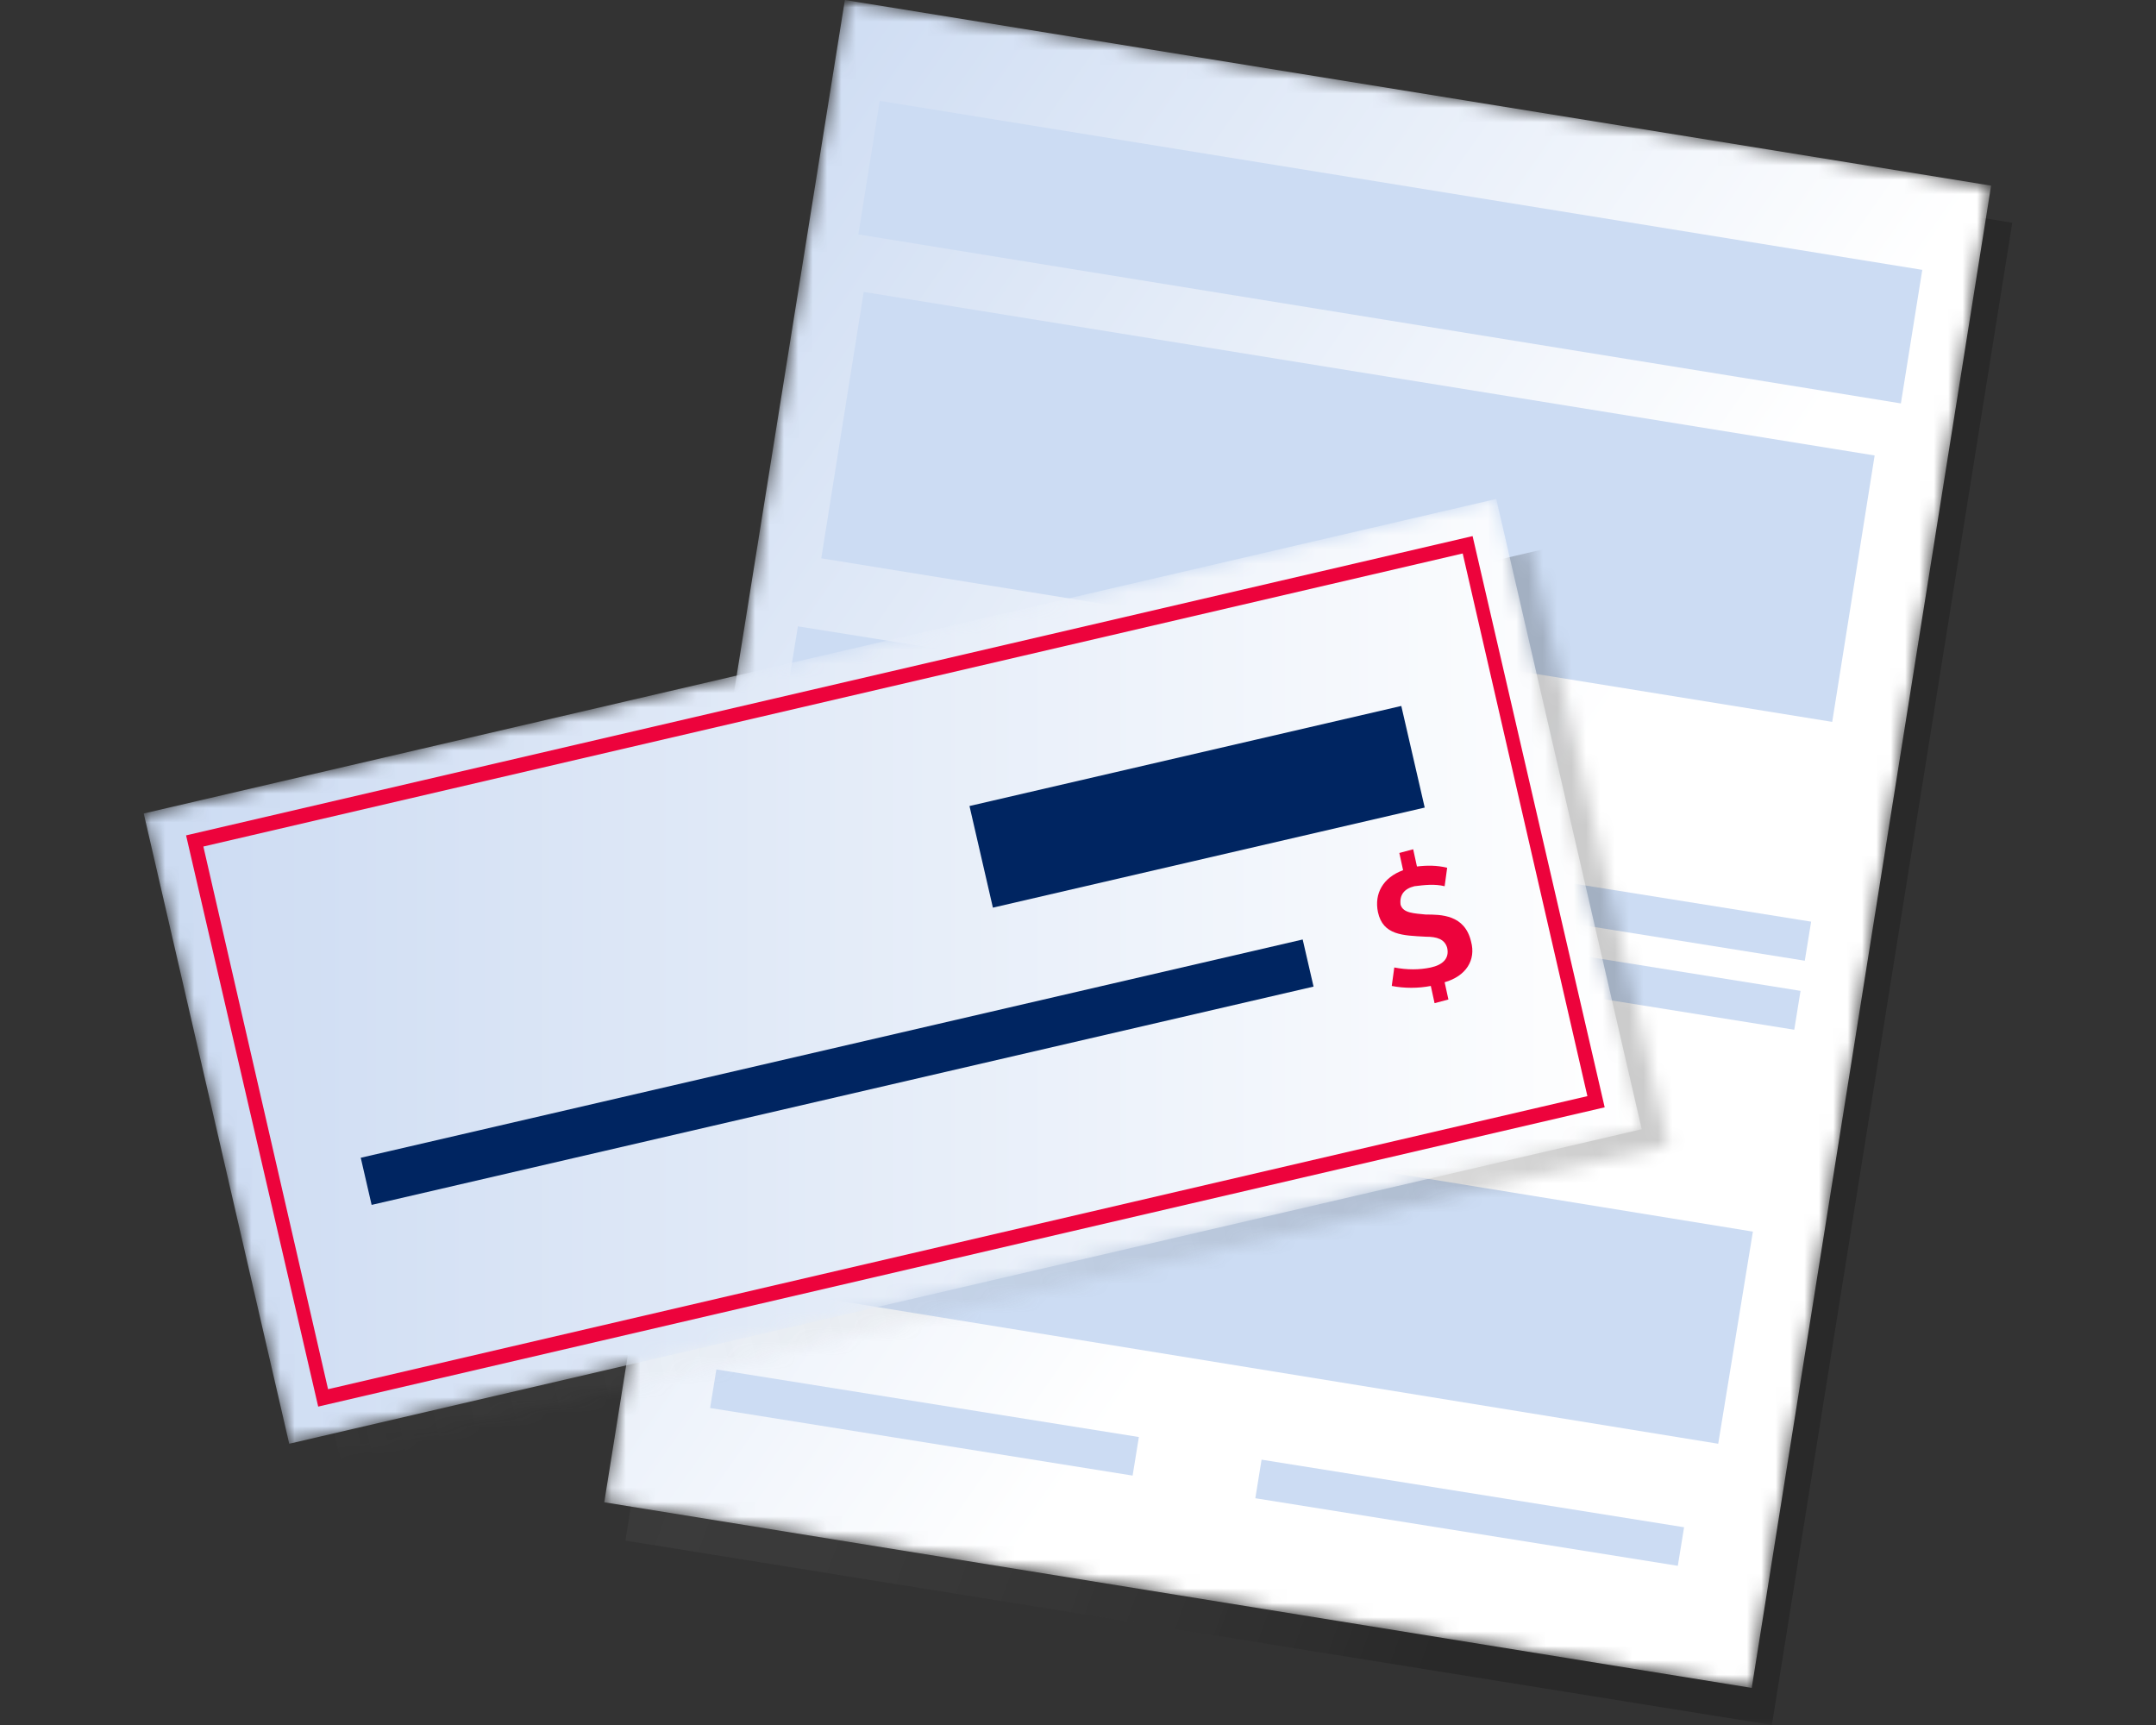 <?xml version="1.0" encoding="UTF-8"?>
<svg width="150px" height="120px" viewBox="0 0 150 120" version="1.1" xmlns="http://www.w3.org/2000/svg" xmlns:xlink="http://www.w3.org/1999/xlink">
    <rect x="0" y="0" width="150" height="120" fill="#333333" stroke="none"/>
    <title>2021-BMHIllustrationLibrary-71 + envelope-paper + Group 28 + Group 18 + 2021-BMHIllustrationLibrary-71 + Keys Mask</title>
    <defs>
        <rect id="path-1" x="0" y="0" width="150" height="120"></rect>
        <linearGradient x1="80.28%" y1="47.568%" x2="-3.458%" y2="9.572%" id="linearGradient-3">
            <stop stop-color="#000000" offset="0%"></stop>
            <stop stop-color="#EEEEEE" stop-opacity="0" offset="100%"></stop>
        </linearGradient>
        <polygon id="path-4" points="16.74 0 -4.66884925e-15 104.507 79.834 117.42 96.487 12.913"></polygon>
        <linearGradient x1="4.154%" y1="10.031%" x2="59.107%" y2="57.941%" id="linearGradient-6">
            <stop stop-color="#CCDBF2" offset="0%"></stop>
            <stop stop-color="#FFFFFF" offset="100%"></stop>
        </linearGradient>
        <polygon id="path-7" points="94.1 0 104.221 43.845 10.122 65.726 0 21.88"></polygon>
        <linearGradient x1="92.875%" y1="42.741%" x2="0%" y2="56.264%" id="linearGradient-9">
            <stop stop-color="#000000" offset="0%"></stop>
            <stop stop-color="#EEEEEE" stop-opacity="0" offset="100%"></stop>
        </linearGradient>
        <polygon id="path-10" points="104.221 43.845 10.122 65.726 8.74746211e-16 21.88 94.099 0"></polygon>
        <linearGradient x1="6.62752312e-05%" y1="50%" x2="100%" y2="50%" id="linearGradient-12">
            <stop stop-color="#CCDBF2" offset="0%"></stop>
            <stop stop-color="#FFFFFF" offset="100%"></stop>
        </linearGradient>
    </defs>
    <g id="7/7" stroke="none" stroke-width="1" fill="none" fill-rule="evenodd">
        <g id="WhatHappensAtClosing-CarouselSliders-Mobile" transform="translate(-113, -156)">
            <g id="What-happens-at-closing?" transform="translate(14, 115)">
                <g id="2021-BMHIllustrationLibrary-71-+-envelope-paper-+-Group-28-+-Group-18-+-2021-BMHIllustrationLibrary-71-+-Keys-Mask" transform="translate(99, 41)">
                    <mask id="mask-2" fill="white">
                        <use xlink:href="#path-1"></use>
                    </mask>
                    <g id="Mask"></g>
                    <g id="Group-28" mask="url(#mask-2)">
                        <g transform="translate(10, 0)">
                            <g id="Group-3" stroke-width="1" fill="none" transform="translate(33.513, 2.58)" fill-opacity="0.2">
                                <polygon id="Fill-1" fill="url(#linearGradient-3)" points="79.763 117.42 0 104.593 16.725 0 96.487 12.914"></polygon>
                            </g>
                            <g id="Group-6" stroke-width="1" fill="none" transform="translate(32.04, 0)">
                                <mask id="mask-5" fill="white">
                                    <use xlink:href="#path-4"></use>
                                </mask>
                                <g id="Clip-5"></g>
                                <polygon id="Fill-4" fill="url(#linearGradient-6)" mask="url(#mask-5)" points="16.74 0 -4.66884925e-15 104.507 79.834 117.42 96.487 12.913"></polygon>
                            </g>
                            <polygon id="Fill-7" fill="#CCDCF3" points="51.205 7.016 123.739 18.773 122.251 28.063 49.717 16.307"></polygon>
                            <polygon id="Fill-8" fill="#CCDCF3" points="47.139 38.839 50.091 20.308 120.425 31.685 117.473 50.217"></polygon>
                            <polygon id="Fill-9" fill="#CCDCF3" points="111.955 85.677 109.542 100.435 39.037 88.976 41.451 74.218"></polygon>
                            <polygon id="Fill-10" fill="#CCDCF3" points="45.513 43.571 78.074 48.782 77.122 54.648 44.561 49.437"></polygon>
                            <polygon id="Fill-11" fill="#CCDCF3" points="43.525 52.433 95.751 60.807 95.313 63.51 43.088 55.136"></polygon>
                            <polygon id="Fill-12" fill="#CCDCF3" points="98.401 61.295 116.006 64.115 115.565 66.833 97.96 64.013"></polygon>
                            <polygon id="Fill-13" fill="#CCDCF3" points="114.832 71.634 62.606 63.26 63.044 60.556 115.269 68.929"></polygon>
                            <polygon id="Fill-14" fill="#CCDCF3" points="59.956 62.772 42.351 59.951 42.792 57.233 60.397 60.053"></polygon>
                            <polygon id="Fill-15" fill="#CCDCF3" points="106.731 108.927 77.337 104.225 77.772 101.542 107.167 106.244"></polygon>
                            <polygon id="Fill-16" fill="#CCDCF3" points="68.8 102.65 39.405 97.948 39.84 95.265 69.235 99.967"></polygon>
                            <g id="Group-19" stroke-width="1" fill="none" transform="translate(1.841, 35.821)">
                                <mask id="mask-8" fill="white">
                                    <use xlink:href="#path-7"></use>
                                </mask>
                                <g id="Clip-18"></g>
                                <polygon id="Fill-17" fill-opacity="0.2" fill="url(#linearGradient-9)" mask="url(#mask-8)" points="106.431 46.053 12.332 67.934 2.21 24.088 96.31 2.209"></polygon>
                            </g>
                            <g id="Group-22" stroke-width="1" fill="none" transform="translate(0, 34.709)">
                                <mask id="mask-11" fill="white">
                                    <use xlink:href="#path-10"></use>
                                </mask>
                                <g id="Clip-21"></g>
                                <polygon id="Fill-20" fill="url(#linearGradient-12)" mask="url(#mask-11)" points="104.221 43.845 10.122 65.726 8.74746211e-16 21.88 94.099 0"></polygon>
                            </g>
                            <path d="M12.824,96.64 L100.44,76.253 L91.765,38.503 L4.149,58.889 L12.824,96.64 Z M101.643,77.031 L12.138,97.85 L2.946,58.113 L92.453,37.294 L101.643,77.031 Z" id="Fill-23" fill="#ED033C"></path>
                            <polygon id="Fill-24" fill="#002561" points="15.099 80.54 80.632 65.356 81.388 68.633 15.855 83.819"></polygon>
                            <polygon id="Fill-25" fill="#002561" points="57.45 56.071 87.493 49.11 89.122 56.179 59.079 63.141"></polygon>
                            <path d="M90.508,68.33 L90.771,69.53 L89.808,69.787 L89.546,68.588 C88.669,68.759 87.706,68.759 86.829,68.588 L87.005,67.303 C87.882,67.474 88.757,67.474 89.546,67.303 C90.334,67.131 90.859,66.704 90.684,65.932 C90.508,65.333 89.983,65.162 89.196,65.162 C87.618,65.075 86.217,65.075 85.867,63.448 C85.604,62.163 86.217,61.05 87.618,60.536 L87.356,59.337 L88.319,59.079 L88.582,60.278 C89.281,60.193 89.983,60.193 90.684,60.365 L90.508,61.65 C89.808,61.478 89.107,61.564 88.406,61.65 C87.706,61.82 87.356,62.249 87.443,62.935 C87.618,63.535 88.406,63.535 89.196,63.62 C90.247,63.62 91.909,63.62 92.348,65.504 C92.697,66.789 91.998,67.903 90.508,68.33" id="Fill-26" fill="#ED033C"></path>
                        </g>
                    </g>
                </g>
            </g>
        </g>
    </g>
</svg>